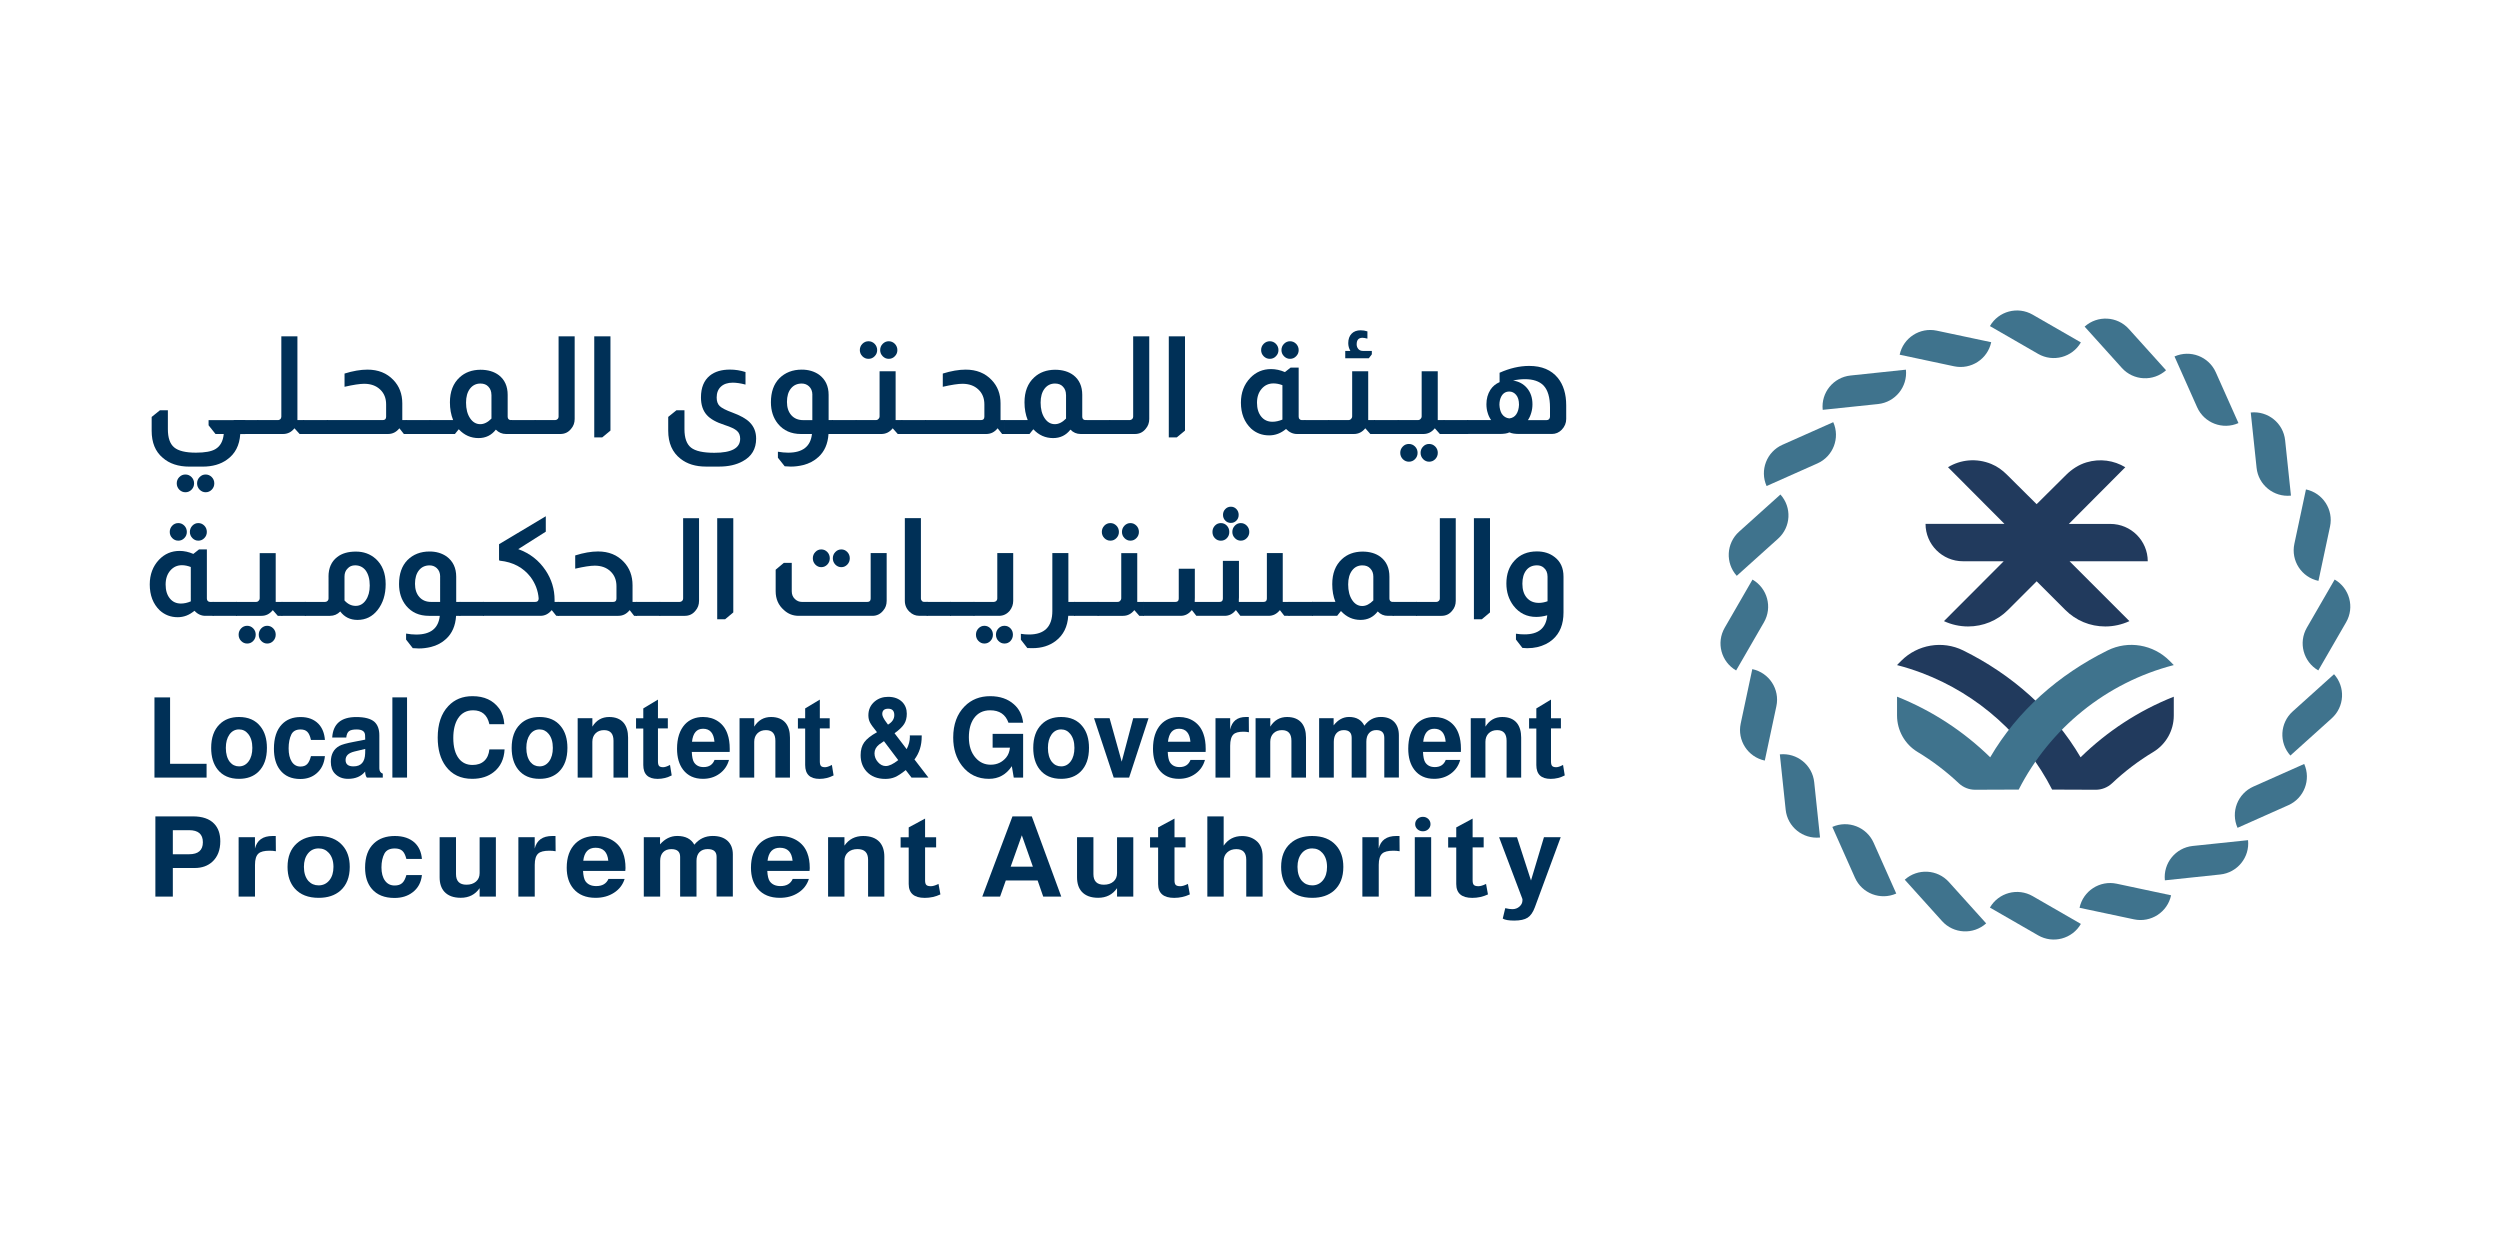 <?xml version="1.0" encoding="UTF-8"?>
<!-- Generator: Adobe Illustrator 24.3.0, SVG Export Plug-In . SVG Version: 6.00 Build 0)  -->
<svg version="1.1" id="Layer_1" xmlns="http://www.w3.org/2000/svg" xmlns:xlink="http://www.w3.org/1999/xlink" x="0px" y="0px" viewBox="0 0 600 300" style="enable-background:new 0 0 600 300;" xml:space="preserve">
<style type="text/css">
	.st0{fill:#782E30;}
	.st1{fill-rule:evenodd;clip-rule:evenodd;fill:#782E30;}
	.st2{clip-path:url(#SVGID_4_);}
	.st3{fill-rule:evenodd;clip-rule:evenodd;fill:#F4F4F6;}
	.st4{fill:#213A5D;}
	.st5{fill:#3F738D;}
	.st6{fill:#003057;}
	.st7{fill:#4F2C83;}
	.st8{fill-rule:evenodd;clip-rule:evenodd;fill:#0971B7;}
	.st9{fill:#ED731B;}
	.st10{fill:#0971B7;}
	.st11{fill-rule:evenodd;clip-rule:evenodd;fill:#C1972E;}
	.st12{fill-rule:evenodd;clip-rule:evenodd;fill:#313678;}
	.st13{fill-rule:evenodd;clip-rule:evenodd;fill:#0474B7;}
	.st14{fill-rule:evenodd;clip-rule:evenodd;fill:#F5B43A;}
	.st15{fill:#03574A;}
	.st16{fill-rule:evenodd;clip-rule:evenodd;fill:#03574A;}
	.st17{fill-rule:evenodd;clip-rule:evenodd;fill:#DBA845;}
	.st18{clip-path:url(#SVGID_6_);fill:url(#SVGID_7_);}
	.st19{fill:#676B70;}
	.st20{fill:#FFFFFF;}
</style>
<g>
	<g>
		<g>
			<g>
				<g>
					<path class="st4" d="M480.89,134.7h-9.78c-4.96,0-8.98-4.02-8.98-8.97h18.94l-13.55-13.6c3.03-1.84,6.85-2.24,10.41-0.77       c1.39,0.57,2.63,1.46,3.7,2.53l7.16,7.11l7.06-7.01c1.38-1.37,3.03-2.46,4.89-3.02c3.24-0.97,6.6-0.49,9.33,1.17l-13.55,13.6       h9.96c4.96,0,8.98,4.02,8.98,8.97h-18.76l14.36,14.36c-1.82,0.84-3.8,1.28-5.8,1.28c-3.63,0-7.03-1.41-9.58-3.96l-6.88-6.88       l-6.88,6.88c-2.55,2.55-5.96,3.96-9.58,3.96c-2,0-3.98-0.44-5.79-1.28L480.89,134.7z"/>
				</g>
				<g>
					<path class="st4" d="M499.34,181.75c-6.52-11.14-16.51-19.87-28.18-25.65c-4.97-2.45-10.95-1.43-14.86,2.49l-1.02,1.03       c2.03,0.52,4.02,1.16,5.96,1.89c13.58,5.13,24.73,15.19,31.27,27.99c-0.01,0.01,10.46,0.04,10.46,0.04       c1.45,0,2.85-0.55,3.91-1.54c3.02-2.85,6.34-5.38,9.92-7.53c3.06-1.85,4.91-5.17,4.91-8.74v-4.52       C513.29,170.54,505.71,175.53,499.34,181.75"/>
				</g>
				<g>
					<path class="st5" d="M499.41,82.18L499.41,82.18c-2.07,3.59-6.67,4.82-10.26,2.75l-11.57-6.67c2.07-3.59,6.67-4.81,10.26-2.74       L499.41,82.18z"/>
				</g>
				<g>
					<path class="st5" d="M477.89,82.13L477.89,82.13c-0.86,4.05-4.85,6.64-8.91,5.78l-13.06-2.78c0.86-4.05,4.85-6.63,8.91-5.77       L477.89,82.13z"/>
				</g>
				<g>
					<path class="st5" d="M457.42,88.72L457.42,88.72c0.43,4.12-2.56,7.81-6.68,8.25l-13.29,1.39c-0.44-4.12,2.56-7.81,6.68-8.24       L457.42,88.72z"/>
				</g>
				<g>
					<path class="st5" d="M439.98,101.32L439.98,101.32c1.69,3.78-0.02,8.22-3.8,9.9l-12.2,5.43c-1.68-3.79,0.02-8.22,3.8-9.9       L439.98,101.32z"/>
				</g>
				<g>
					<path class="st5" d="M427.3,118.68L427.3,118.68c2.78,3.08,2.53,7.82-0.55,10.59l-9.93,8.93c-2.77-3.08-2.52-7.82,0.55-10.59       L427.3,118.68z"/>
				</g>
				<g>
					<path class="st5" d="M420.6,139.1L420.6,139.1c3.59,2.07,4.82,6.66,2.75,10.25l-6.68,11.56c-3.59-2.07-4.82-6.66-2.74-10.25       L420.6,139.1z"/>
				</g>
				<g>
					<path class="st5" d="M420.55,160.59L420.55,160.59c4.06,0.86,6.65,4.84,5.78,8.9l-2.78,13.05c-4.06-0.86-6.65-4.84-5.78-8.9       L420.55,160.59z"/>
				</g>
				<g>
					<path class="st5" d="M427.16,181.05L427.16,181.05c4.12-0.43,7.82,2.56,8.25,6.68l1.4,13.27c-4.12,0.43-7.82-2.55-8.25-6.68       L427.16,181.05z"/>
				</g>
				<g>
					<path class="st5" d="M439.76,198.46L439.76,198.46c3.79-1.69,8.23,0.02,9.91,3.8l5.43,12.19c-3.79,1.68-8.23-0.02-9.91-3.8       L439.76,198.46z"/>
				</g>
				<g>
					<path class="st5" d="M457.14,211.13L457.14,211.13c3.08-2.77,7.83-2.52,10.6,0.56l8.94,9.92c-3.08,2.77-7.83,2.52-10.6-0.56       L457.14,211.13z"/>
				</g>
				<g>
					<path class="st5" d="M477.58,217.82L477.58,217.82c2.07-3.59,6.67-4.82,10.26-2.75l11.57,6.67c-2.07,3.59-6.67,4.82-10.26,2.74       L477.58,217.82z"/>
				</g>
				<g>
					<path class="st5" d="M499.09,217.87L499.09,217.87c0.86-4.05,4.85-6.64,8.91-5.78l13.06,2.78c-0.86,4.05-4.85,6.64-8.91,5.77       L499.09,217.87z"/>
				</g>
				<g>
					<path class="st5" d="M519.57,211.28L519.57,211.28c-0.43-4.12,2.56-7.81,6.68-8.25l13.28-1.39c0.44,4.12-2.56,7.81-6.68,8.24       L519.57,211.28z"/>
				</g>
				<g>
					<path class="st5" d="M537.01,198.68L537.01,198.68c-1.69-3.79,0.02-8.22,3.8-9.9l12.2-5.43c1.68,3.79-0.02,8.22-3.81,9.9       L537.01,198.68z"/>
				</g>
				<g>
					<path class="st5" d="M549.69,181.33L549.69,181.33c-2.77-3.08-2.52-7.82,0.56-10.59l9.92-8.93c2.77,3.08,2.52,7.82-0.56,10.59       L549.69,181.33z"/>
				</g>
				<g>
					<path class="st5" d="M556.39,160.9L556.39,160.9c-3.59-2.07-4.82-6.66-2.75-10.25l6.68-11.56c3.59,2.07,4.82,6.66,2.75,10.25       L556.39,160.9z"/>
				</g>
				<g>
					<path class="st5" d="M556.43,139.41L556.43,139.41c-4.06-0.86-6.65-4.84-5.78-8.9l2.78-13.05c4.06,0.86,6.64,4.84,5.78,8.9       L556.43,139.41z"/>
				</g>
				<g>
					<path class="st5" d="M549.83,118.95L549.83,118.95c-4.12,0.43-7.82-2.56-8.25-6.68l-1.4-13.27c4.12-0.43,7.82,2.55,8.25,6.67       L549.83,118.95z"/>
				</g>
				<g>
					<path class="st5" d="M537.23,101.54L537.23,101.54c-3.79,1.69-8.23-0.02-9.92-3.8l-5.43-12.19c3.79-1.68,8.22,0.02,9.91,3.8       L537.23,101.54z"/>
				</g>
				<g>
					<path class="st5" d="M519.85,88.86L519.85,88.86c-3.08,2.77-7.83,2.52-10.6-0.55l-8.94-9.92c3.08-2.77,7.83-2.52,10.6,0.55       L519.85,88.86z"/>
				</g>
				<g>
					<path class="st5" d="M521.71,159.62l-1.02-1.03c-3.91-3.92-9.9-4.95-14.86-2.49c-11.68,5.78-21.67,14.5-28.18,25.65       c-6.37-6.22-13.95-11.2-22.36-14.55v4.51c0,3.57,1.85,6.9,4.91,8.75c3.57,2.15,6.9,4.68,9.92,7.53c1.06,1,2.46,1.55,3.91,1.55       c0,0,10.47-0.02,10.46-0.04C491.96,174.87,505.45,163.82,521.71,159.62"/>
				</g>
			</g>
		</g>
	</g>
	<g>
		<path class="st6" d="M40.29,98.46v4.55c0,2.07,0.5,3.53,1.52,4.37c1.01,0.84,2.75,1.26,5.22,1.26c2.15,0,3.7-0.28,4.66-0.85    c1.17-0.68,1.84-1.89,2.01-3.63h-1.98l-1.66-2.09v-1.24h8.81v3.34h-1.21c-0.17,2.73-1.23,4.78-3.19,6.15    c-1.53,1.11-3.48,1.67-5.84,1.67h-3.16c-2.68,0-4.82-0.71-6.42-2.13c-1.77-1.48-2.65-3.64-2.65-6.48v-3.31l1.98-1.6H40.29z     M44.5,113.88c0.57,0,1.06,0.21,1.47,0.62c0.4,0.41,0.61,0.92,0.61,1.51c0,0.59-0.2,1.09-0.61,1.51c-0.4,0.41-0.89,0.62-1.47,0.62    c-0.57,0-1.06-0.21-1.47-0.62c-0.4-0.42-0.61-0.92-0.61-1.51c0-0.59,0.2-1.09,0.61-1.51C43.44,114.08,43.93,113.88,44.5,113.88z     M49.35,113.88c0.57,0,1.06,0.21,1.47,0.62c0.4,0.41,0.61,0.92,0.61,1.51c0,0.59-0.2,1.09-0.61,1.51    c-0.4,0.41-0.89,0.62-1.47,0.62c-0.55,0-1.03-0.21-1.44-0.62c-0.4-0.42-0.61-0.92-0.61-1.51c0-0.59,0.2-1.09,0.61-1.51    C48.32,114.08,48.8,113.88,49.35,113.88z"/>
		<path class="st6" d="M61.99,100.82v3.34h-5.91v-3.34H61.99z"/>
		<path class="st6" d="M71.38,80.72v19.61v0.49H73v3.34h-1.09l-1.21-1.34h-0.06c-0.72,0.9-1.63,1.34-2.71,1.34h-6.16v-3.34h4.92    c0.26,0,0.47-0.09,0.64-0.26c0.13-0.22,0.19-0.4,0.19-0.56V80.72H71.38z"/>
		<path class="st6" d="M78.68,100.82v3.34h-5.91v-3.34H78.68z"/>
		<path class="st6" d="M82.67,89.66c2.02-0.63,3.86-0.95,5.52-0.95c2.57,0,4.65,0.83,6.22,2.49c1.43,1.48,2.14,3.36,2.14,5.63v3.5    v0.49h1.05v3.34h-0.67l-1.05-1.34h-0.06c-0.72,0.9-1.63,1.34-2.71,1.34H78.43v-3.34h13.44c0.53,0,0.8-0.27,0.8-0.82v-2.95    c0-1.48-0.48-2.68-1.45-3.58c-0.97-0.91-2.24-1.36-3.81-1.36c-1.04,0-2.62,0.24-4.72,0.72V89.66z"/>
		<path class="st6" d="M103.29,100.82v3.34h-5.91v-3.34H103.29z"/>
		<path class="st6" d="M108.75,100.82c-0.51-1.27-0.77-2.68-0.77-4.26c0-2.57,0.78-4.57,2.33-5.99c1.3-1.2,2.96-1.81,4.98-1.83    c1.81,0,3.29,0.44,4.44,1.31c1.4,1.09,2.11,2.66,2.11,4.71V100c0,0.2,0.05,0.38,0.16,0.56c0.17,0.18,0.36,0.26,0.57,0.26h0.29    v3.34h-1.4c-0.96,0-1.78-0.35-2.46-1.05c-1.04,1.35-2.43,2.03-4.15,2.03c-1.85,0-3.43-0.7-4.72-2.09h-0.06l-0.89,1.11h-6.1v-3.34    H108.75z M117.94,94.76c0-0.81-0.25-1.46-0.73-1.96c-0.45-0.5-1.09-0.75-1.91-0.75c-1.04,0-1.88,0.42-2.51,1.24    c-0.63,0.83-0.94,1.94-0.94,3.34c0,1.53,0.32,2.77,0.96,3.73c0.64,0.96,1.46,1.44,2.46,1.44c0.91,0,1.81-0.45,2.68-1.34V94.76z"/>
		<path class="st6" d="M128.54,100.82v3.34h-5.91v-3.34H128.54z"/>
		<path class="st6" d="M137.92,80.72v19.84c0,0.92-0.29,1.7-0.86,2.36c-0.66,0.83-1.52,1.24-2.59,1.24h-6.16v-3.34h4.92    c0.23,0,0.44-0.09,0.61-0.26c0.15-0.15,0.22-0.34,0.22-0.56V80.72H137.92z"/>
		<path class="st6" d="M146.51,80.72v22.62l-1.98,1.64h-1.91V80.72H146.51z"/>
		<path class="st6" d="M164.27,103.01c0,2.12,0.53,3.59,1.58,4.42c1.05,0.83,2.92,1.24,5.6,1.24c4.13,0,6.19-1.12,6.19-3.37    c0-0.81-0.25-1.44-0.77-1.9c-0.51-0.46-1.48-0.92-2.9-1.38c-2.04-0.65-3.49-1.46-4.34-2.42c-0.94-1.05-1.4-2.45-1.4-4.22    c0-2.34,0.71-4.08,2.14-5.24c1.19-0.96,2.8-1.44,4.82-1.44c1.28,0,2.52,0.2,3.73,0.59v3.01c-1.17-0.31-2.19-0.46-3.06-0.46    c-1.21,0-2.16,0.32-2.84,0.95c-0.68,0.63-1.02,1.51-1.02,2.62c0,0.9,0.24,1.58,0.73,2.05c0.49,0.47,1.5,0.99,3.03,1.55    c1.96,0.72,3.35,1.51,4.18,2.36c1.02,1.03,1.53,2.32,1.53,3.9c0,2.47-1.07,4.28-3.22,5.43c-1.53,0.85-3.42,1.28-5.65,1.28h-3.16    c-2.49,0-4.52-0.62-6.1-1.87c-1.98-1.53-2.97-3.78-2.97-6.74v-3.31l1.98-1.6h1.92V103.01z"/>
		<path class="st6" d="M192.23,104.16c-2.34,0-4.18-0.82-5.52-2.45c-1.13-1.4-1.69-3.12-1.69-5.17c0-2.44,0.67-4.35,2.01-5.73    c1.4-1.4,3.2-2.1,5.39-2.1c1.6,0,2.98,0.4,4.15,1.21c1.53,1.13,2.3,2.75,2.3,4.84v6.06h1.02v3.34h-1.05    c-0.15,2.36-0.96,4.2-2.43,5.53c-1.02,0.94-2.25,1.58-3.67,1.93c-1,0.24-1.98,0.36-2.94,0.36c-0.32,0-0.78-0.02-1.37-0.07h-0.1    l-1.63-2.06v-1.44c0.87,0.15,1.69,0.23,2.46,0.23c3.49,0,5.39-1.5,5.71-4.48H192.23z M194.97,94.76c0-0.87-0.28-1.56-0.83-2.06    c-0.49-0.44-1.06-0.65-1.72-0.65c-1.09,0-1.95,0.39-2.59,1.18c-0.64,0.78-0.96,1.87-0.96,3.24c0,1.33,0.35,2.39,1.05,3.18    c0.7,0.79,1.66,1.18,2.87,1.18h2.17V94.76z"/>
		<path class="st6" d="M205.57,100.82v3.34h-5.91v-3.34H205.57z"/>
		<path class="st6" d="M214.95,89.1v11.23v0.49h1.63v3.34h-1.12l-1.18-1.34h-0.06c-0.72,0.9-1.63,1.34-2.71,1.34h-6.16v-3.34h4.82    c0.3,0,0.51-0.09,0.64-0.26c0.19-0.17,0.29-0.39,0.29-0.65V89.1H214.95z M208.44,81.9c0.57,0,1.06,0.21,1.47,0.62    c0.4,0.42,0.61,0.92,0.61,1.51c0,0.57-0.2,1.06-0.61,1.47c-0.4,0.42-0.89,0.62-1.47,0.62s-1.06-0.21-1.47-0.62    c-0.4-0.41-0.61-0.91-0.61-1.47c0-0.59,0.2-1.09,0.61-1.51C207.38,82.11,207.87,81.9,208.44,81.9z M213.29,81.9    c0.57,0,1.06,0.21,1.47,0.62c0.4,0.42,0.61,0.92,0.61,1.51c0,0.57-0.2,1.06-0.61,1.47c-0.4,0.42-0.89,0.62-1.47,0.62    c-0.55,0-1.03-0.21-1.44-0.62c-0.4-0.41-0.61-0.91-0.61-1.47c0-0.59,0.2-1.09,0.61-1.51C212.26,82.11,212.74,81.9,213.29,81.9z"/>
		<path class="st6" d="M222.26,100.82v3.34h-5.91v-3.34H222.26z"/>
		<path class="st6" d="M226.25,89.66c2.02-0.63,3.86-0.95,5.52-0.95c2.57,0,4.65,0.83,6.22,2.49c1.43,1.48,2.14,3.36,2.14,5.63v3.5    v0.49h1.05v3.34h-0.67l-1.05-1.34h-0.06c-0.72,0.9-1.63,1.34-2.71,1.34h-14.68v-3.34h13.44c0.53,0,0.8-0.27,0.8-0.82v-2.95    c0-1.48-0.48-2.68-1.45-3.58c-0.97-0.91-2.24-1.36-3.81-1.36c-1.04,0-2.62,0.24-4.72,0.72V89.66z"/>
		<path class="st6" d="M246.65,100.82c-0.51-1.27-0.77-2.68-0.77-4.26c0-2.57,0.78-4.57,2.33-5.99c1.3-1.2,2.96-1.81,4.98-1.83    c1.81,0,3.29,0.44,4.44,1.31c1.4,1.09,2.11,2.66,2.11,4.71V100c0,0.2,0.05,0.38,0.16,0.56c0.17,0.18,0.36,0.26,0.57,0.26h0.29    v3.34h-1.4c-0.96,0-1.78-0.35-2.46-1.05c-1.04,1.35-2.43,2.03-4.15,2.03c-1.85,0-3.43-0.7-4.72-2.09h-0.06l-0.89,1.11h-6.1v-3.34    H246.65z M255.84,94.76c0-0.81-0.25-1.46-0.73-1.96c-0.45-0.5-1.09-0.75-1.91-0.75c-1.04,0-1.88,0.42-2.51,1.24    c-0.63,0.83-0.94,1.94-0.94,3.34c0,1.53,0.32,2.77,0.96,3.73s1.46,1.44,2.46,1.44c0.91,0,1.81-0.45,2.68-1.34V94.76z"/>
		<path class="st6" d="M266.44,100.82v3.34h-5.91v-3.34H266.44z"/>
		<path class="st6" d="M275.82,80.72v19.84c0,0.92-0.29,1.7-0.86,2.36c-0.66,0.83-1.52,1.24-2.59,1.24h-6.16v-3.34h4.92    c0.23,0,0.44-0.09,0.61-0.26c0.15-0.15,0.22-0.34,0.22-0.56V80.72H275.82z"/>
		<path class="st6" d="M284.4,80.72v22.62l-1.98,1.64h-1.91V80.72H284.4z"/>
		<path class="st6" d="M311.68,88.22V100c0,0.26,0.07,0.46,0.22,0.59c0.13,0.15,0.3,0.23,0.51,0.23h0.89v3.34h-2.01    c-0.98,0-1.86-0.4-2.65-1.21c-1.21,1.03-2.56,1.54-4.05,1.54c-1.68,0-3.13-0.54-4.34-1.64c-1.62-1.55-2.43-3.62-2.43-6.22    c0-2.38,0.74-4.35,2.23-5.92c1.36-1.42,3.03-2.13,5.01-2.13c1.11,0,2.21,0.24,3.32,0.72l1.37-1.08H311.68z M307.78,92.44    c-0.74-0.28-1.46-0.42-2.14-0.42c-1.15,0-2.1,0.43-2.84,1.29c-0.75,0.86-1.12,1.98-1.12,3.36c0,1.37,0.34,2.48,1.01,3.31    c0.67,0.83,1.57,1.24,2.7,1.24c0.77,0,1.56-0.18,2.39-0.52V92.44z M304.75,81.9c0.57,0,1.06,0.21,1.47,0.62    c0.4,0.42,0.61,0.92,0.61,1.51c0,0.57-0.2,1.06-0.61,1.47c-0.4,0.42-0.89,0.62-1.47,0.62c-0.57,0-1.06-0.21-1.47-0.62    c-0.4-0.41-0.61-0.91-0.61-1.47c0-0.59,0.2-1.09,0.61-1.51C303.69,82.11,304.18,81.9,304.75,81.9z M309.6,81.9    c0.57,0,1.06,0.21,1.47,0.62c0.4,0.42,0.61,0.92,0.61,1.51c0,0.57-0.2,1.06-0.61,1.47c-0.4,0.42-0.89,0.62-1.47,0.62    c-0.55,0-1.03-0.21-1.44-0.62c-0.4-0.41-0.61-0.91-0.61-1.47c0-0.59,0.2-1.09,0.61-1.51C308.57,82.11,309.05,81.9,309.6,81.9z"/>
		<path class="st6" d="M318.99,100.82v3.34h-5.91v-3.34H318.99z"/>
		<path class="st6" d="M328.37,89.1v11.23v0.49H330v3.34h-1.12l-1.18-1.34h-0.06c-0.72,0.9-1.63,1.34-2.71,1.34h-6.16v-3.34h4.82    c0.3,0,0.51-0.09,0.64-0.26c0.19-0.17,0.29-0.39,0.29-0.65V89.1H328.37z M324.09,84.22c-0.34-0.59-0.51-1.21-0.51-1.87    c0-0.96,0.27-1.71,0.8-2.26c0.53-0.55,1.26-0.82,2.17-0.82c0.55,0,1.1,0.09,1.63,0.26v1.74c-0.51-0.13-0.9-0.2-1.18-0.2    c-0.94,0-1.4,0.52-1.4,1.57c0,0.39,0.11,0.73,0.32,1.02c0.26,0.37,0.65,0.56,1.18,0.56h2.14v0.82l-0.73,0.95h-5.65v-1.77H324.09z"/>
		<path class="st6" d="M335.68,100.82v3.34h-5.91v-3.34H335.68z"/>
		<path class="st6" d="M345.06,89.1v11.23v0.49h1.63v3.34h-1.12l-1.18-1.34h-0.07c-0.72,0.9-1.63,1.34-2.71,1.34h-6.16v-3.34h4.82    c0.3,0,0.51-0.09,0.64-0.26c0.19-0.17,0.29-0.39,0.29-0.65V89.1H345.06z M338.14,106.55c0.57,0,1.06,0.21,1.47,0.62    c0.4,0.41,0.61,0.92,0.61,1.51c0,0.59-0.2,1.09-0.61,1.51c-0.4,0.41-0.89,0.62-1.47,0.62c-0.57,0-1.06-0.21-1.47-0.62    c-0.4-0.42-0.61-0.92-0.61-1.51c0-0.59,0.2-1.09,0.61-1.51C337.07,106.75,337.56,106.55,338.14,106.55z M342.99,106.55    c0.58,0,1.06,0.21,1.47,0.62c0.4,0.41,0.61,0.92,0.61,1.51c0,0.59-0.21,1.09-0.61,1.51c-0.4,0.41-0.89,0.62-1.47,0.62    c-0.55,0-1.03-0.21-1.44-0.62c-0.4-0.42-0.61-0.92-0.61-1.51c0-0.59,0.2-1.09,0.61-1.51    C341.95,106.75,342.43,106.55,342.99,106.55z"/>
		<path class="st6" d="M352.37,100.82v3.34h-5.9v-3.34H352.37z"/>
		<path class="st6" d="M359.9,89.46c2.43-1.09,4.8-1.64,7.12-1.64c3,0,5.29,0.96,6.86,2.88c1.34,1.66,2.01,3.85,2.01,6.58v3.27    c0,0.98-0.36,1.84-1.08,2.59c-0.66,0.68-1.45,1.01-2.36,1.01h-7.76c-1.11,0-1.89-0.12-2.36-0.36h-0.13    c-0.47,0.24-1.26,0.36-2.36,0.36h-7.72v-3.34h5.74c-0.36-0.52-0.63-1.08-0.8-1.67c-0.21-0.63-0.32-1.34-0.32-2.13    c0-1.31,0.32-2.47,0.96-3.47c0.53-0.81,1.26-1.42,2.2-1.83V89.46z M362.23,100.42c0.74-0.09,1.31-0.42,1.69-1.01    c0.38-0.57,0.6-1.32,0.64-2.26c0-1.05-0.23-1.84-0.7-2.39c-0.45-0.52-0.99-0.79-1.63-0.79c-0.85,0-1.49,0.39-1.92,1.18    c-0.3,0.57-0.45,1.23-0.45,2c0.04,0.87,0.23,1.59,0.57,2.16C360.87,99.97,361.47,100.34,362.23,100.42z M372,97.81    c0-2.44-0.52-4.21-1.56-5.3c-0.98-1-2.47-1.51-4.47-1.51c-0.92,0-1.86,0.11-2.84,0.33c1.36,0.2,2.47,0.79,3.32,1.77    c0.89,1.03,1.34,2.34,1.34,3.93c0,0.72-0.1,1.4-0.29,2.03c-0.19,0.68-0.46,1.26-0.8,1.77h4.47c0.23,0,0.43-0.07,0.57-0.2    c0.17-0.17,0.26-0.38,0.26-0.62V97.81z"/>
		<path class="st6" d="M49.65,131.86v11.78c0,0.26,0.07,0.46,0.22,0.59c0.13,0.15,0.29,0.23,0.51,0.23h0.88v3.34h-1.99    c-0.97,0-1.84-0.4-2.62-1.21c-1.2,1.03-2.54,1.54-4.01,1.54c-1.66,0-3.1-0.55-4.3-1.64c-1.6-1.55-2.4-3.62-2.4-6.22    c0-2.38,0.74-4.35,2.21-5.92c1.35-1.42,3-2.13,4.96-2.13c1.1,0,2.19,0.24,3.29,0.72l1.36-1.08H49.65z M45.79,136.08    c-0.74-0.28-1.44-0.43-2.12-0.43c-1.14,0-2.07,0.43-2.81,1.29c-0.74,0.86-1.11,1.98-1.11,3.36s0.33,2.48,1,3.31    c0.66,0.83,1.55,1.24,2.67,1.24c0.76,0,1.55-0.17,2.37-0.52V136.08z M42.79,125.54c0.57,0,1.05,0.21,1.45,0.62    c0.4,0.41,0.6,0.92,0.6,1.51c0,0.57-0.2,1.06-0.6,1.47c-0.4,0.42-0.88,0.62-1.45,0.62s-1.05-0.21-1.45-0.62    c-0.4-0.41-0.6-0.91-0.6-1.47c0-0.59,0.2-1.09,0.6-1.51C41.73,125.75,42.22,125.54,42.79,125.54z M47.59,125.54    c0.57,0,1.05,0.21,1.45,0.62c0.4,0.41,0.6,0.92,0.6,1.51c0,0.57-0.2,1.06-0.6,1.47c-0.4,0.42-0.88,0.62-1.45,0.62    c-0.55,0-1.02-0.21-1.42-0.62c-0.4-0.41-0.6-0.91-0.6-1.47c0-0.59,0.2-1.09,0.6-1.51C46.57,125.75,47.04,125.54,47.59,125.54z"/>
		<path class="st6" d="M56.88,144.46v3.34h-5.85v-3.34H56.88z"/>
		<path class="st6" d="M66.17,132.74v11.23v0.49h1.61v3.34h-1.11l-1.17-1.34h-0.06c-0.72,0.89-1.61,1.34-2.69,1.34h-6.1v-3.34h4.77    c0.29,0,0.51-0.09,0.63-0.26c0.19-0.17,0.28-0.39,0.28-0.65v-10.8H66.17z M59.32,150.19c0.57,0,1.05,0.21,1.45,0.62    c0.4,0.41,0.6,0.92,0.6,1.51c0,0.59-0.2,1.09-0.6,1.51c-0.4,0.42-0.88,0.62-1.45,0.62c-0.57,0-1.05-0.21-1.45-0.62    c-0.4-0.41-0.6-0.92-0.6-1.51c0-0.59,0.2-1.09,0.6-1.51C58.26,150.4,58.75,150.19,59.32,150.19z M64.12,150.19    c0.57,0,1.05,0.21,1.45,0.62c0.4,0.41,0.6,0.92,0.6,1.51c0,0.59-0.2,1.09-0.6,1.51c-0.4,0.42-0.88,0.62-1.45,0.62    c-0.55,0-1.02-0.21-1.42-0.62c-0.4-0.41-0.6-0.92-0.6-1.51c0-0.59,0.2-1.09,0.6-1.51C63.1,150.4,63.57,150.19,64.12,150.19z"/>
		<path class="st6" d="M73.41,144.46v3.34h-5.85v-3.34H73.41z"/>
		<path class="st6" d="M78.84,138.4c0-2.07,0.7-3.64,2.09-4.71c1.1-0.87,2.59-1.31,4.49-1.31c1.85,0,3.42,0.57,4.71,1.7    c1.62,1.44,2.43,3.48,2.43,6.12c0,2.49-0.64,4.55-1.93,6.19c-1.24,1.59-2.85,2.39-4.83,2.39c-1.75,0-3.13-0.68-4.14-2.03    c-0.67,0.7-1.5,1.05-2.46,1.05h-6.04v-3.34h4.87c0.23,0,0.43-0.09,0.6-0.26c0.15-0.15,0.22-0.34,0.22-0.56V138.4z M82.67,144.1    c0.78,0.87,1.67,1.31,2.69,1.31c0.99,0,1.8-0.45,2.43-1.36c0.63-0.91,0.95-2.08,0.95-3.52c0-1.57-0.35-2.8-1.04-3.7    c-0.63-0.76-1.45-1.15-2.46-1.15c-0.76,0-1.36,0.25-1.8,0.75c-0.51,0.48-0.76,1.13-0.76,1.96V144.1z"/>
		<path class="st6" d="M102.92,147.8c-2.32,0-4.14-0.82-5.47-2.45c-1.12-1.4-1.68-3.12-1.68-5.17c0-2.44,0.66-4.35,1.99-5.73    c1.39-1.4,3.17-2.09,5.34-2.09c1.58,0,2.95,0.4,4.11,1.21c1.52,1.13,2.28,2.75,2.28,4.84v6.06h1.01v3.34h-1.04    c-0.15,2.36-0.95,4.2-2.4,5.53c-1.01,0.94-2.22,1.58-3.63,1.93c-0.99,0.24-1.96,0.36-2.91,0.36c-0.32,0-0.77-0.02-1.36-0.07h-0.09    l-1.61-2.06v-1.44c0.86,0.15,1.68,0.23,2.43,0.23c3.46,0,5.34-1.49,5.66-4.48H102.92z M105.64,138.4c0-0.87-0.27-1.56-0.82-2.06    c-0.49-0.44-1.05-0.65-1.71-0.65c-1.07,0-1.93,0.39-2.56,1.18c-0.63,0.79-0.95,1.87-0.95,3.24c0,1.33,0.35,2.39,1.04,3.17    c0.7,0.79,1.64,1.18,2.84,1.18h2.15V138.4z"/>
		<path class="st6" d="M116.13,144.46v3.34h-5.85v-3.34H116.13z"/>
		<path class="st6" d="M130.99,123.9v3.7l-6.61,4.19c2.78,1,4.97,2.71,6.57,5.11c1.43,2.14,2.15,4.51,2.15,7.1c0,0.04,0,0.12,0,0.23    c0,0.11,0,0.19,0,0.23h1.01v3.34h-0.6l-1.07-1.34h-0.06c-0.74,0.89-1.63,1.34-2.69,1.34h-13.78v-3.34h12.55    c0.55,0,0.82-0.28,0.82-0.85c-0.15-1.85-0.79-3.56-1.93-5.11c-1.77-2.29-4.22-3.6-7.36-3.93c-0.15,0-0.22-0.09-0.22-0.26v-3.7    L130.99,123.9z"/>
		<path class="st6" d="M138.06,133.3c2-0.63,3.82-0.95,5.47-0.95c2.55,0,4.6,0.83,6.16,2.49c1.41,1.48,2.12,3.36,2.12,5.63v3.5v0.49    h1.04v3.34h-0.66l-1.04-1.34h-0.06c-0.72,0.89-1.61,1.34-2.69,1.34h-14.54v-3.34h13.3c0.53,0,0.79-0.27,0.79-0.82v-2.94    c0-1.48-0.48-2.68-1.44-3.58c-0.96-0.91-2.22-1.36-3.78-1.36c-1.03,0-2.59,0.24-4.68,0.72V133.3z"/>
		<path class="st6" d="M158.48,144.46v3.34h-5.85v-3.34H158.48z"/>
		<path class="st6" d="M167.77,124.36v19.84c0,0.92-0.28,1.7-0.85,2.36c-0.65,0.83-1.51,1.24-2.56,1.24h-6.1v-3.34h4.87    c0.23,0,0.43-0.09,0.6-0.26c0.15-0.15,0.22-0.34,0.22-0.56v-19.28H167.77z"/>
		<path class="st6" d="M175.99,124.36v22.62l-1.96,1.64h-1.9v-24.25H175.99z"/>
		<path class="st6" d="M212.8,132.74v11.46c0,0.92-0.27,1.69-0.82,2.32c-0.67,0.85-1.54,1.28-2.59,1.28h-17.7    c-1.37,0-2.55-0.46-3.54-1.38c-1.33-1.16-1.99-2.66-1.99-4.52v-5.17l1.96-1.64h1.9v6.81c0,0.76,0.25,1.39,0.76,1.87    c0.48,0.46,1.04,0.69,1.68,0.69h15.71c0.53,0,0.79-0.27,0.79-0.82v-10.9H212.8z M197.1,131.86c0.57,0,1.05,0.21,1.45,0.62    c0.4,0.42,0.6,0.92,0.6,1.51s-0.2,1.09-0.6,1.51c-0.4,0.41-0.88,0.62-1.45,0.62c-0.55,0-1.02-0.21-1.42-0.62    c-0.4-0.42-0.6-0.92-0.6-1.51s0.2-1.09,0.6-1.51C196.07,132.07,196.55,131.86,197.1,131.86z M201.93,131.86    c0.55,0,1.02,0.21,1.42,0.62c0.4,0.42,0.6,0.92,0.6,1.51s-0.2,1.09-0.6,1.51c-0.4,0.41-0.87,0.62-1.42,0.62    c-0.57,0-1.05-0.21-1.45-0.62c-0.4-0.42-0.6-0.92-0.6-1.51s0.2-1.09,0.6-1.51C200.88,132.07,201.36,131.86,201.93,131.86z"/>
		<path class="st6" d="M221.02,124.36v19.28c0,0.22,0.06,0.39,0.19,0.52c0.13,0.2,0.33,0.29,0.6,0.29h0.82v3.34h-2.05    c-0.86,0-1.62-0.32-2.28-0.95c-0.76-0.72-1.14-1.6-1.14-2.65v-19.84H221.02z"/>
		<path class="st6" d="M228.25,144.46v3.34h-5.85v-3.34H228.25z"/>
		<path class="st6" d="M233.88,144.46v3.34h-5.85v-3.34H233.88z"/>
		<path class="st6" d="M243.17,132.74v11.46c0,0.85-0.27,1.64-0.82,2.36c-0.7,0.83-1.56,1.24-2.59,1.24h-6.1v-3.34h4.87    c0.23,0,0.43-0.09,0.6-0.26c0.15-0.15,0.22-0.34,0.22-0.56v-10.9H243.17z M236.25,150.19c0.57,0,1.05,0.21,1.45,0.62    c0.4,0.41,0.6,0.92,0.6,1.51c0,0.59-0.2,1.09-0.6,1.51c-0.4,0.42-0.88,0.62-1.45,0.62c-0.55,0-1.02-0.21-1.42-0.62    c-0.4-0.41-0.6-0.92-0.6-1.51c0-0.59,0.2-1.09,0.6-1.51C235.23,150.4,235.7,150.19,236.25,150.19z M241.08,150.19    c0.57,0,1.05,0.21,1.44,0.62c0.39,0.41,0.58,0.92,0.58,1.51c0,0.59-0.2,1.09-0.58,1.51c-0.39,0.42-0.87,0.62-1.44,0.62    c-0.57,0-1.05-0.21-1.45-0.62c-0.4-0.41-0.6-0.92-0.6-1.51c0-0.59,0.2-1.09,0.6-1.51S240.51,150.19,241.08,150.19z"/>
		<path class="st6" d="M256.41,132.74v11.72h1.61v3.34h-1.64c-0.17,2.62-1.17,4.62-3,6.02c-1.52,1.16-3.38,1.74-5.59,1.74    c-0.38,0-0.79-0.01-1.23-0.03l-1.55-2v-1.41c0.67,0.11,1.33,0.16,1.96,0.16c3.73,0,5.59-1.88,5.59-5.63v-13.91H256.41z"/>
		<path class="st6" d="M263.65,144.46v3.34h-5.85v-3.34H263.65z"/>
		<path class="st6" d="M272.94,132.74v11.23v0.49h1.61v3.34h-1.11l-1.17-1.34h-0.06c-0.72,0.89-1.61,1.34-2.69,1.34h-6.1v-3.34h4.77    c0.29,0,0.51-0.09,0.63-0.26c0.19-0.17,0.28-0.39,0.28-0.65v-10.8H272.94z M266.49,125.54c0.57,0,1.05,0.21,1.45,0.62    c0.4,0.41,0.6,0.92,0.6,1.51c0,0.57-0.2,1.06-0.6,1.47c-0.4,0.42-0.88,0.62-1.45,0.62c-0.57,0-1.05-0.21-1.45-0.62    c-0.4-0.41-0.6-0.91-0.6-1.47c0-0.59,0.2-1.09,0.6-1.51C265.44,125.75,265.92,125.54,266.49,125.54z M271.29,125.54    c0.57,0,1.05,0.21,1.45,0.62c0.4,0.41,0.6,0.92,0.6,1.51c0,0.57-0.2,1.06-0.6,1.47c-0.4,0.42-0.88,0.62-1.45,0.62    c-0.55,0-1.02-0.21-1.42-0.62c-0.4-0.41-0.6-0.91-0.6-1.47c0-0.59,0.2-1.09,0.6-1.51C270.27,125.75,270.75,125.54,271.29,125.54z"/>
		<path class="st6" d="M307.86,132.74v10.7v1.02h1.61v3.34h-1.23l-1.04-1.34h-0.06c-0.72,0.89-1.61,1.34-2.69,1.34h-6.76l-1.04-1.34    h-0.09c-0.7,0.89-1.58,1.34-2.65,1.34h-6.79l-1.04-1.34h-0.09c-0.7,0.89-1.58,1.34-2.65,1.34h-8.97v-3.34h7.74    c0.53,0,0.79-0.27,0.79-0.82v-7.14h3.86v6.94c0,0.46-0.01,0.8-0.03,1.02h5.97c0.53,0,0.79-0.27,0.79-0.82v-9.03h3.86v8.74    c0,0.13-0.01,0.33-0.03,0.59c0,0.24,0,0.42,0,0.52h5.94c0.53,0,0.79-0.27,0.79-0.82v-10.9H307.86z M293.01,125.54    c0.57,0,1.05,0.21,1.44,0.62c0.39,0.41,0.58,0.92,0.58,1.51c0,0.59-0.19,1.09-0.58,1.49s-0.87,0.61-1.44,0.61    c-0.57,0-1.05-0.2-1.44-0.61c-0.39-0.4-0.58-0.9-0.58-1.49c0-0.59,0.19-1.09,0.58-1.51C291.96,125.75,292.44,125.54,293.01,125.54    z M295.41,121.61c0.53,0,0.97,0.19,1.33,0.57c0.36,0.38,0.54,0.85,0.54,1.39c0,0.55-0.18,1-0.54,1.37    c-0.36,0.37-0.8,0.56-1.33,0.56s-0.97-0.18-1.34-0.56c-0.37-0.37-0.55-0.83-0.55-1.37c0-0.55,0.18-1.01,0.55-1.39    C294.43,121.8,294.88,121.61,295.41,121.61z M297.78,125.54c0.57,0,1.05,0.21,1.45,0.62c0.4,0.41,0.6,0.92,0.6,1.51    c0,0.57-0.2,1.06-0.6,1.47c-0.4,0.42-0.88,0.62-1.45,0.62c-0.55,0-1.02-0.21-1.42-0.62c-0.4-0.41-0.6-0.91-0.6-1.47    c0-0.59,0.2-1.09,0.6-1.51C296.75,125.75,297.23,125.54,297.78,125.54z"/>
		<path class="st6" d="M315.09,144.46v3.34h-5.85v-3.34H315.09z"/>
		<path class="st6" d="M320.5,144.46c-0.51-1.26-0.76-2.68-0.76-4.26c0-2.57,0.77-4.57,2.31-5.99c1.28-1.2,2.93-1.81,4.93-1.83    c1.79,0,3.26,0.44,4.39,1.31c1.39,1.09,2.09,2.66,2.09,4.71v5.24c0,0.2,0.05,0.38,0.16,0.56c0.17,0.18,0.36,0.26,0.57,0.26h0.28    v3.34h-1.39c-0.95,0-1.76-0.35-2.43-1.05c-1.03,1.35-2.4,2.03-4.11,2.03c-1.83,0-3.39-0.7-4.68-2.1h-0.06l-0.88,1.11h-6.04v-3.34    H320.5z M329.6,138.4c0-0.81-0.24-1.46-0.73-1.96c-0.44-0.5-1.07-0.75-1.9-0.75c-1.03,0-1.86,0.41-2.48,1.24    c-0.62,0.83-0.93,1.94-0.93,3.34c0,1.53,0.32,2.77,0.95,3.73c0.63,0.96,1.44,1.44,2.43,1.44c0.91,0,1.79-0.45,2.66-1.34V138.4z"/>
		<path class="st6" d="M340.09,144.46v3.34h-5.85v-3.34H340.09z"/>
		<path class="st6" d="M349.38,124.36v19.84c0,0.92-0.28,1.7-0.85,2.36c-0.65,0.83-1.51,1.24-2.56,1.24h-6.1v-3.34h4.87    c0.23,0,0.43-0.09,0.6-0.26c0.15-0.15,0.22-0.34,0.22-0.56v-19.28H349.38z"/>
		<path class="st6" d="M357.6,124.36v22.62l-1.96,1.64h-1.9v-24.25H357.6z"/>
		<path class="st6" d="M371.34,147.67c-0.91,0.26-1.79,0.39-2.66,0.39c-2.23,0-4.05-0.89-5.44-2.68c-1.14-1.51-1.71-3.28-1.71-5.34    c0-2.25,0.64-4.07,1.93-5.47c1.33-1.48,3.13-2.23,5.4-2.23c1.68,0,3.1,0.45,4.23,1.34c1.43,1.07,2.15,2.64,2.15,4.71v8.61    c0,2.81-0.86,4.97-2.59,6.48c-0.99,0.87-2.22,1.48-3.7,1.83c-0.74,0.17-1.56,0.26-2.46,0.26c-0.23,0-0.6-0.02-1.11-0.07l-1.55-2    v-1.41c0.67,0.11,1.34,0.16,1.99,0.16C369.24,152.28,371.07,150.74,371.34,147.67z M371.41,138.4c0-0.94-0.31-1.66-0.92-2.16    c-0.42-0.37-0.96-0.56-1.61-0.56c-1.1,0-1.96,0.39-2.58,1.18c-0.62,0.79-0.93,1.87-0.93,3.24c0,1.42,0.35,2.54,1.06,3.36    c0.71,0.82,1.67,1.23,2.89,1.23c0.67,0,1.37-0.13,2.09-0.39V138.4z"/>
	</g>
	<g>
		<path class="st6" d="M40.82,167.37v15.94h8.76v3.31H37.07v-19.25H40.82z"/>
		<path class="st6" d="M57.37,172.08c2.23,0,3.94,0.75,5.13,2.26c1.04,1.29,1.56,3.01,1.56,5.16c0,2.47-0.67,4.37-2.02,5.7    c-1.17,1.15-2.73,1.72-4.67,1.72c-2.23,0-3.94-0.74-5.13-2.23c-1.04-1.31-1.56-3.04-1.56-5.19c0-2.45,0.67-4.35,2.02-5.67    C53.87,172.66,55.43,172.08,57.37,172.08z M57.37,175.06c-0.95,0-1.72,0.41-2.3,1.22c-0.58,0.82-0.87,1.89-0.87,3.21    c0,1.43,0.32,2.56,0.97,3.39c0.58,0.7,1.31,1.05,2.2,1.05c0.95,0,1.72-0.41,2.31-1.22c0.59-0.82,0.88-1.89,0.88-3.21    c0-1.42-0.33-2.53-1-3.36C58.99,175.42,58.25,175.06,57.37,175.06z"/>
		<path class="st6" d="M77.98,177.59h-3.35c-0.2-0.93-0.5-1.59-0.88-1.96c-0.38-0.38-0.92-0.56-1.62-0.56    c-1.06,0-1.79,0.39-2.2,1.18c-0.44,0.91-0.66,2.03-0.66,3.36c0,1.34,0.25,2.41,0.75,3.19c0.5,0.78,1.2,1.17,2.08,1.17    c0.7,0,1.24-0.19,1.62-0.58c0.38-0.38,0.68-1.03,0.91-1.92h3.35c-0.17,1.79-0.85,3.18-2.04,4.17c-1.04,0.88-2.32,1.32-3.86,1.32    c-2.15,0-3.77-0.73-4.88-2.18c-0.97-1.25-1.46-2.95-1.46-5.08c0-2.58,0.64-4.53,1.92-5.86c1.11-1.16,2.6-1.75,4.49-1.75    c1.8,0,3.23,0.55,4.29,1.64C77.35,174.69,77.86,175.98,77.98,177.59z"/>
		<path class="st6" d="M91.87,185.68v0.94h-3.83c-0.26-0.34-0.39-0.82-0.41-1.45c-0.94,1.16-2.3,1.75-4.09,1.75    c-1.31,0-2.37-0.42-3.17-1.26c-0.65-0.68-0.97-1.62-0.97-2.82c0-1.79,0.68-3.06,2.04-3.82c0.58-0.32,1.73-0.65,3.45-0.97    l2.76-0.54l-0.03-1.02c-0.02-0.95-0.7-1.42-2.04-1.42c-0.87,0-1.48,0.14-1.83,0.42c-0.35,0.28-0.57,0.78-0.65,1.52h-3.37    c0.2-3.28,2.13-4.92,5.77-4.92c2.01,0,3.46,0.38,4.34,1.13c0.8,0.72,1.2,1.8,1.2,3.25v7.96    C91.05,185.06,91.32,185.48,91.87,185.68z M87.66,179.74l-2.58,0.62c-0.73,0.18-1.28,0.44-1.63,0.78    c-0.34,0.34-0.51,0.76-0.51,1.26c0,1.02,0.63,1.53,1.89,1.53c1.82,0,2.76-1.05,2.81-3.15L87.66,179.74z"/>
		<path class="st6" d="M97.69,167.37v19.25h-3.52v-19.25H97.69z"/>
		<path class="st6" d="M121.03,173.8h-3.58c-0.49-2.22-1.8-3.33-3.91-3.33c-1.58,0-2.8,0.66-3.65,1.99c-0.73,1.17-1.1,2.72-1.1,4.65    c0,2.19,0.46,3.85,1.38,5c0.8,0.99,1.88,1.48,3.24,1.48c1.17,0,2.11-0.32,2.81-0.97c0.7-0.65,1.11-1.57,1.23-2.77h3.65    c-0.12,2.33-0.97,4.13-2.55,5.4c-1.36,1.11-3.11,1.67-5.23,1.67c-2.72,0-4.84-1-6.33-3.01c-1.29-1.74-1.94-4.03-1.94-6.88    c0-3.26,0.85-5.79,2.55-7.58c1.48-1.58,3.41-2.37,5.8-2.37c2.83,0,4.96,0.99,6.41,2.98C120.52,171.05,120.93,172.29,121.03,173.8z    "/>
		<path class="st6" d="M129.49,172.08c2.23,0,3.94,0.75,5.13,2.26c1.04,1.29,1.56,3.01,1.56,5.16c0,2.47-0.67,4.37-2.02,5.7    c-1.17,1.15-2.73,1.72-4.67,1.72c-2.23,0-3.94-0.74-5.13-2.23c-1.04-1.31-1.56-3.04-1.56-5.19c0-2.45,0.67-4.35,2.02-5.67    C125.99,172.66,127.55,172.08,129.49,172.08z M129.49,175.06c-0.95,0-1.72,0.41-2.3,1.22c-0.58,0.82-0.87,1.89-0.87,3.21    c0,1.43,0.32,2.56,0.97,3.39c0.58,0.7,1.31,1.05,2.2,1.05c0.95,0,1.72-0.41,2.31-1.22c0.59-0.82,0.88-1.89,0.88-3.21    c0-1.42-0.33-2.53-1-3.36C131.1,175.42,130.37,175.06,129.49,175.06z"/>
		<path class="st6" d="M138.65,172.37h3.52v2.02c0.95-1.54,2.3-2.31,4.03-2.31c1.55,0,2.72,0.48,3.52,1.45    c0.68,0.86,1.02,2.03,1.02,3.49v9.6h-3.5v-8.84c0-1.7-0.76-2.55-2.27-2.55c-0.85,0-1.53,0.26-2.04,0.77    c-0.51,0.51-0.77,1.19-0.77,2.03v8.6h-3.52V172.37z"/>
		<path class="st6" d="M160.28,172.37v2.45h-2.37v7.93c0,0.52,0.09,0.88,0.27,1.08c0.18,0.2,0.51,0.3,0.98,0.3    c0.39,0,0.89-0.16,1.51-0.48c0.05-0.04,0.09-0.06,0.13-0.08l0.41,2.53c-1.07,0.56-2.2,0.83-3.37,0.83c-2.3,0-3.45-1.11-3.45-3.33    v-8.76h-1.74v-2.45h1.74v-2.37l3.52-2.12v4.49H160.28z"/>
		<path class="st6" d="M175.12,180.47h-9.09c0.05,1.15,0.22,1.96,0.51,2.45c0.49,0.79,1.27,1.18,2.32,1.18    c1.31,0,2.19-0.57,2.63-1.72h3.47c-0.39,1.4-1.15,2.5-2.29,3.32c-1.13,0.82-2.46,1.22-3.97,1.22c-2.06,0-3.64-0.73-4.75-2.18    c-0.97-1.27-1.46-2.95-1.46-5.03c0-2.53,0.63-4.48,1.89-5.86c1.11-1.18,2.56-1.77,4.37-1.77c1.38,0,2.59,0.36,3.63,1.07    c1.04,0.72,1.78,1.72,2.22,3.01c0.36,1,0.54,2.21,0.54,3.63C175.15,179.97,175.14,180.2,175.12,180.47z M171.47,178.02    c-0.17-2.08-1.08-3.12-2.73-3.12c-1.55,0-2.43,1.04-2.66,3.12H171.47z"/>
		<path class="st6" d="M177.5,172.37h3.52v2.02c0.95-1.54,2.3-2.31,4.03-2.31c1.55,0,2.72,0.48,3.52,1.45    c0.68,0.86,1.02,2.03,1.02,3.49v9.6h-3.5v-8.84c0-1.7-0.76-2.55-2.27-2.55c-0.85,0-1.53,0.26-2.04,0.77    c-0.51,0.51-0.77,1.19-0.77,2.03v8.6h-3.52V172.37z"/>
		<path class="st6" d="M199.13,172.37v2.45h-2.37v7.93c0,0.52,0.09,0.88,0.27,1.08c0.18,0.2,0.51,0.3,0.98,0.3    c0.39,0,0.89-0.16,1.51-0.48c0.05-0.04,0.09-0.06,0.13-0.08l0.41,2.53c-1.07,0.56-2.2,0.83-3.37,0.83c-2.3,0-3.45-1.11-3.45-3.33    v-8.76h-1.74v-2.45h1.74v-2.37l3.52-2.12v4.49H199.13z"/>
		<path class="st6" d="M218.35,176.49h2.86c0,0.13,0,0.22,0,0.27c0,2.15-0.58,3.99-1.74,5.51l3.35,4.35h-4.06l-1.38-1.8    c-1.02,0.82-1.88,1.38-2.57,1.68c-0.69,0.3-1.47,0.44-2.34,0.44c-1.89,0-3.39-0.59-4.49-1.77c-0.95-1.04-1.43-2.35-1.43-3.93    c0-1.25,0.29-2.28,0.87-3.09c0.58-0.81,1.6-1.61,3.06-2.42c-0.87-1.06-1.43-1.84-1.69-2.35c-0.26-0.51-0.38-1.08-0.38-1.71    c0-1.36,0.51-2.47,1.53-3.33c0.9-0.74,1.97-1.1,3.22-1.1c1.43,0,2.56,0.42,3.4,1.26c0.71,0.74,1.07,1.67,1.07,2.8    c0,0.97-0.21,1.79-0.63,2.46c-0.42,0.67-1.19,1.41-2.31,2.22l2.91,3.82c0.51-1,0.77-1.99,0.77-2.96    C218.38,176.75,218.37,176.63,218.35,176.49z M212.15,177.88l-1.17,0.81c-0.73,0.59-1.1,1.29-1.1,2.1c0,0.79,0.28,1.5,0.83,2.12    c0.55,0.63,1.18,0.94,1.88,0.94c0.78,0,1.78-0.47,2.99-1.42L212.15,177.88z M213.12,173.91c1-0.59,1.51-1.35,1.51-2.29    c0-1.02-0.49-1.53-1.46-1.53c-0.95,0-1.43,0.43-1.43,1.29c0,0.48,0.37,1.2,1.1,2.15L213.12,173.91z"/>
		<path class="st6" d="M245.55,176.14v10.48h-2.25l-0.46-2.74c-1.35,2.03-3.18,3.04-5.49,3.04c-2.69,0-4.84-1.04-6.46-3.12    c-1.41-1.83-2.12-4.09-2.12-6.77c0-3.17,0.92-5.68,2.76-7.53c1.6-1.61,3.63-2.42,6.1-2.42c2.35,0,4.26,0.65,5.72,1.96    c1.26,1.11,1.99,2.58,2.2,4.41h-3.52c-0.7-1.99-2.16-2.98-4.39-2.98c-1.7,0-3,0.65-3.91,1.94c-0.8,1.15-1.2,2.66-1.2,4.54    c0,2.08,0.55,3.74,1.66,4.97c0.95,1.07,2.15,1.61,3.58,1.61c1.52,0,2.76-0.58,3.73-1.75c0.49-0.61,0.79-1.39,0.89-2.34h-4.16    v-3.31H245.55z"/>
		<path class="st6" d="M254.67,172.08c2.23,0,3.94,0.75,5.13,2.26c1.04,1.29,1.56,3.01,1.56,5.16c0,2.47-0.67,4.37-2.02,5.7    c-1.17,1.15-2.73,1.72-4.67,1.72c-2.23,0-3.94-0.74-5.13-2.23c-1.04-1.31-1.56-3.04-1.56-5.19c0-2.45,0.67-4.35,2.02-5.67    C251.17,172.66,252.73,172.08,254.67,172.08z M254.67,175.06c-0.95,0-1.72,0.41-2.3,1.22c-0.58,0.82-0.87,1.89-0.87,3.21    c0,1.43,0.32,2.56,0.97,3.39c0.58,0.7,1.31,1.05,2.2,1.05c0.95,0,1.72-0.41,2.31-1.22c0.59-0.82,0.88-1.89,0.88-3.21    c0-1.42-0.33-2.53-1-3.36C256.29,175.42,255.55,175.06,254.67,175.06z"/>
		<path class="st6" d="M270.99,186.62h-3.7l-4.72-14.25h3.73l2.91,10.43l2.76-10.43h3.68L270.99,186.62z"/>
		<path class="st6" d="M289.35,180.47h-9.09c0.05,1.15,0.22,1.96,0.51,2.45c0.49,0.79,1.27,1.18,2.32,1.18    c1.31,0,2.19-0.57,2.63-1.72h3.47c-0.39,1.4-1.15,2.5-2.29,3.32c-1.13,0.82-2.46,1.22-3.97,1.22c-2.06,0-3.64-0.73-4.75-2.18    c-0.97-1.27-1.46-2.95-1.46-5.03c0-2.53,0.63-4.48,1.89-5.86c1.11-1.18,2.56-1.77,4.37-1.77c1.38,0,2.59,0.36,3.63,1.07    c1.04,0.72,1.78,1.72,2.22,3.01c0.36,1,0.54,2.21,0.54,3.63C289.37,179.97,289.36,180.2,289.35,180.47z M285.7,178.02    c-0.17-2.08-1.08-3.12-2.73-3.12c-1.55,0-2.43,1.04-2.66,3.12H285.7z"/>
		<path class="st6" d="M291.72,172.37h3.52v2.72c0.44-2.01,1.7-3.01,3.78-3.01c0.32,0,0.55,0,0.69,0l0.03,3.66    c-0.43-0.09-0.87-0.13-1.33-0.13c-1.16,0-1.96,0.22-2.4,0.67c-0.51,0.5-0.77,1.41-0.77,2.72v7.63h-3.52V172.37z"/>
		<path class="st6" d="M301.35,172.37h3.52v2.02c0.95-1.54,2.3-2.31,4.03-2.31c1.55,0,2.72,0.48,3.52,1.45    c0.68,0.86,1.02,2.03,1.02,3.49v9.6h-3.5v-8.84c0-1.7-0.76-2.55-2.27-2.55c-0.85,0-1.53,0.26-2.04,0.77    c-0.51,0.51-0.77,1.19-0.77,2.03v8.6h-3.52V172.37z"/>
		<path class="st6" d="M316.57,172.37h3.5v1.72c1.04-1.34,2.27-2.02,3.7-2.02c1.75,0,2.98,0.7,3.68,2.1c1.02-1.4,2.34-2.1,3.96-2.1    c1.36,0,2.42,0.39,3.18,1.17c0.76,0.78,1.14,1.86,1.14,3.24v10.13h-3.5v-9.54c0-1.24-0.64-1.85-1.91-1.85    c-0.75,0-1.34,0.25-1.76,0.74c-0.43,0.49-0.64,1.18-0.64,2.06v8.6h-3.52v-9.54c0-1.24-0.63-1.85-1.89-1.85    c-0.75,0-1.34,0.25-1.76,0.74c-0.43,0.49-0.64,1.18-0.64,2.06v8.6h-3.52V172.37z"/>
		<path class="st6" d="M350.61,180.47h-9.09c0.05,1.15,0.22,1.96,0.51,2.45c0.49,0.79,1.27,1.18,2.32,1.18    c1.31,0,2.19-0.57,2.63-1.72h3.47c-0.39,1.4-1.15,2.5-2.29,3.32c-1.13,0.82-2.46,1.22-3.97,1.22c-2.06,0-3.64-0.73-4.75-2.18    c-0.97-1.27-1.46-2.95-1.46-5.03c0-2.53,0.63-4.48,1.89-5.86c1.11-1.18,2.56-1.77,4.37-1.77c1.38,0,2.59,0.36,3.63,1.07    c1.04,0.72,1.78,1.72,2.22,3.01c0.36,1,0.54,2.21,0.54,3.63C350.64,179.97,350.63,180.2,350.61,180.47z M346.96,178.02    c-0.17-2.08-1.08-3.12-2.73-3.12c-1.55,0-2.43,1.04-2.66,3.12H346.96z"/>
		<path class="st6" d="M352.99,172.37h3.52v2.02c0.95-1.54,2.3-2.31,4.03-2.31c1.55,0,2.73,0.48,3.52,1.45    c0.68,0.86,1.02,2.03,1.02,3.49v9.6h-3.5v-8.84c0-1.7-0.76-2.55-2.27-2.55c-0.85,0-1.53,0.26-2.04,0.77    c-0.51,0.51-0.77,1.19-0.77,2.03v8.6h-3.52V172.37z"/>
		<path class="st6" d="M374.62,172.37v2.45h-2.38v7.93c0,0.52,0.09,0.88,0.27,1.08c0.18,0.2,0.51,0.3,0.98,0.3    c0.39,0,0.89-0.16,1.51-0.48c0.05-0.04,0.09-0.06,0.13-0.08l0.41,2.53c-1.07,0.56-2.2,0.83-3.37,0.83c-2.3,0-3.45-1.11-3.45-3.33    v-8.76h-1.74v-2.45h1.74v-2.37l3.52-2.12v4.49H374.62z"/>
		<path class="st6" d="M41.48,208.33v6.85h-4.19v-19.25h9c2.28,0,3.98,0.58,5.1,1.75c0.99,1.02,1.48,2.43,1.48,4.22    c0,2.1-0.63,3.73-1.88,4.89c-1.1,1.02-2.53,1.53-4.27,1.53H41.48z M41.48,205.02h3.9c2.2,0,3.31-0.96,3.31-2.88    c0-1.94-1.1-2.9-3.31-2.9h-3.9V205.02z"/>
		<path class="st6" d="M57.26,200.93h3.93v2.72c0.49-2.01,1.9-3.01,4.22-3.01c0.36,0,0.62,0,0.77,0l0.03,3.66    c-0.47-0.09-0.97-0.13-1.48-0.13c-1.29,0-2.18,0.22-2.68,0.67c-0.57,0.5-0.85,1.41-0.85,2.72v7.63h-3.93V200.93z"/>
		<path class="st6" d="M76.47,200.64c2.49,0,4.4,0.75,5.73,2.26c1.16,1.29,1.74,3.01,1.74,5.16c0,2.47-0.75,4.37-2.25,5.7    c-1.31,1.15-3.05,1.72-5.21,1.72c-2.49,0-4.4-0.74-5.73-2.23c-1.16-1.31-1.74-3.04-1.74-5.19c0-2.45,0.75-4.35,2.25-5.67    C72.57,201.22,74.3,200.64,76.47,200.64z M76.47,203.62c-1.06,0-1.92,0.41-2.56,1.22c-0.65,0.82-0.97,1.89-0.97,3.21    c0,1.43,0.36,2.56,1.08,3.39c0.65,0.7,1.46,1.05,2.45,1.05c1.06,0,1.92-0.41,2.58-1.22c0.66-0.82,0.98-1.89,0.98-3.21    c0-1.42-0.37-2.53-1.11-3.36C78.27,203.98,77.46,203.62,76.47,203.62z"/>
		<path class="st6" d="M101.26,206.15h-3.73c-0.23-0.93-0.56-1.59-0.98-1.96c-0.43-0.38-1.03-0.56-1.81-0.56    c-1.18,0-1.99,0.39-2.45,1.18c-0.49,0.91-0.74,2.03-0.74,3.36c0,1.34,0.28,2.41,0.84,3.18c0.56,0.78,1.33,1.17,2.32,1.17    c0.78,0,1.38-0.19,1.81-0.58c0.43-0.38,0.76-1.03,1.01-1.92h3.73c-0.19,1.79-0.95,3.18-2.28,4.17c-1.16,0.88-2.59,1.32-4.3,1.32    c-2.39,0-4.21-0.73-5.44-2.18c-1.08-1.25-1.62-2.95-1.62-5.08c0-2.58,0.71-4.53,2.14-5.86c1.23-1.16,2.91-1.75,5.01-1.75    c2.01,0,3.61,0.55,4.79,1.64C100.56,203.25,101.13,204.54,101.26,206.15z"/>
		<path class="st6" d="M119.01,215.18h-3.9v-2.02c-1.06,1.54-2.57,2.31-4.53,2.31c-1.73,0-3.04-0.48-3.93-1.45    c-0.76-0.84-1.14-2-1.14-3.47v-9.62h3.93v8.85c0,1.7,0.84,2.55,2.51,2.55c0.95,0,1.71-0.25,2.29-0.75    c0.58-0.5,0.87-1.18,0.87-2.04v-8.6h3.9V215.18z"/>
		<path class="st6" d="M124.4,200.93h3.93v2.72c0.49-2.01,1.9-3.01,4.22-3.01c0.36,0,0.62,0,0.77,0l0.03,3.66    c-0.47-0.09-0.97-0.13-1.48-0.13c-1.29,0-2.18,0.22-2.68,0.67c-0.57,0.5-0.85,1.41-0.85,2.72v7.63h-3.93V200.93z"/>
		<path class="st6" d="M150.07,209.03h-10.14c0.06,1.15,0.25,1.96,0.57,2.45c0.55,0.79,1.42,1.18,2.59,1.18    c1.46,0,2.44-0.57,2.94-1.72h3.88c-0.44,1.4-1.29,2.51-2.55,3.32c-1.26,0.82-2.74,1.22-4.43,1.22c-2.3,0-4.07-0.73-5.3-2.18    c-1.08-1.27-1.62-2.95-1.62-5.03c0-2.53,0.7-4.48,2.11-5.86c1.23-1.18,2.86-1.77,4.87-1.77c1.54,0,2.89,0.36,4.05,1.07    c1.16,0.72,1.99,1.72,2.48,3.01c0.4,1,0.6,2.21,0.6,3.63C150.1,208.53,150.09,208.76,150.07,209.03z M145.99,206.58    c-0.19-2.08-1.21-3.12-3.05-3.12c-1.73,0-2.72,1.04-2.96,3.12H145.99z"/>
		<path class="st6" d="M154.51,200.93h3.9v1.72c1.16-1.34,2.54-2.02,4.13-2.02c1.96,0,3.32,0.7,4.1,2.1c1.14-1.4,2.61-2.1,4.42-2.1    c1.52,0,2.7,0.39,3.55,1.17c0.84,0.78,1.27,1.86,1.27,3.24v10.13h-3.9v-9.54c0-1.24-0.71-1.85-2.14-1.85    c-0.84,0-1.49,0.25-1.97,0.74c-0.47,0.49-0.71,1.18-0.71,2.06v8.6h-3.93v-9.54c0-1.24-0.7-1.85-2.11-1.85    c-0.84,0-1.49,0.25-1.97,0.74c-0.47,0.49-0.71,1.18-0.71,2.06v8.6h-3.93V200.93z"/>
		<path class="st6" d="M194.29,209.03h-10.14c0.06,1.15,0.25,1.96,0.57,2.45c0.55,0.79,1.42,1.18,2.59,1.18    c1.46,0,2.44-0.57,2.94-1.72h3.88c-0.44,1.4-1.29,2.51-2.55,3.32c-1.26,0.82-2.74,1.22-4.43,1.22c-2.3,0-4.07-0.73-5.3-2.18    c-1.08-1.27-1.62-2.95-1.62-5.03c0-2.53,0.7-4.48,2.11-5.86c1.23-1.18,2.86-1.77,4.87-1.77c1.54,0,2.89,0.36,4.05,1.07    c1.16,0.72,1.99,1.72,2.48,3.01c0.4,1,0.6,2.21,0.6,3.63C194.32,208.53,194.31,208.76,194.29,209.03z M190.22,206.58    c-0.19-2.08-1.21-3.12-3.05-3.12c-1.73,0-2.72,1.04-2.96,3.12H190.22z"/>
		<path class="st6" d="M198.74,200.93h3.93v2.02c1.06-1.54,2.56-2.31,4.5-2.31c1.73,0,3.04,0.48,3.93,1.45    c0.76,0.86,1.14,2.02,1.14,3.49v9.6h-3.9v-8.85c0-1.7-0.85-2.55-2.54-2.55c-0.95,0-1.71,0.26-2.28,0.77    c-0.57,0.51-0.85,1.19-0.85,2.03v8.6h-3.93V200.93z"/>
		<path class="st6" d="M224.67,200.93v2.45h-2.65v7.93c0,0.52,0.1,0.88,0.3,1.08c0.2,0.2,0.57,0.3,1.1,0.3c0.44,0,1-0.16,1.68-0.48    c0.06-0.04,0.1-0.06,0.14-0.08l0.46,2.53c-1.2,0.56-2.45,0.83-3.76,0.83c-2.56,0-3.85-1.11-3.85-3.33v-8.76h-1.94v-2.45h1.94    v-2.37l3.93-2.12v4.49H224.67z"/>
		<path class="st6" d="M249.03,211.31h-7.64l-1.37,3.87h-4.27l7.24-19.25h4.64l7.07,19.25h-4.33L249.03,211.31z M247.89,208    l-2.65-7.53l-2.68,7.53H247.89z"/>
		<path class="st6" d="M271.99,215.18h-3.9v-2.02c-1.06,1.54-2.57,2.31-4.53,2.31c-1.73,0-3.04-0.48-3.93-1.45    c-0.76-0.84-1.14-2-1.14-3.47v-9.62h3.93v8.85c0,1.7,0.84,2.55,2.51,2.55c0.95,0,1.71-0.25,2.29-0.75    c0.58-0.5,0.87-1.18,0.87-2.04v-8.6h3.9V215.18z"/>
		<path class="st6" d="M284.53,200.93v2.45h-2.65v7.93c0,0.52,0.1,0.88,0.3,1.08c0.2,0.2,0.57,0.3,1.1,0.3c0.44,0,1-0.16,1.68-0.48    c0.06-0.04,0.1-0.06,0.14-0.08l0.46,2.53c-1.2,0.56-2.45,0.83-3.76,0.83c-2.56,0-3.85-1.11-3.85-3.33v-8.76h-1.94v-2.45h1.94    v-2.37l3.93-2.12v4.49H284.53z"/>
		<path class="st6" d="M289.75,195.94h3.93v7.02c1.06-1.54,2.54-2.31,4.42-2.31c1.33,0,2.45,0.37,3.36,1.1    c1.04,0.81,1.57,2.09,1.57,3.84v9.6h-3.93v-8.85c0-1.7-0.8-2.55-2.39-2.55c-0.89,0-1.62,0.26-2.18,0.78    c-0.56,0.52-0.84,1.19-0.84,2.02v8.6h-3.93V195.94z"/>
		<path class="st6" d="M314.93,200.64c2.49,0,4.4,0.75,5.73,2.26c1.16,1.29,1.74,3.01,1.74,5.16c0,2.47-0.75,4.37-2.25,5.7    c-1.31,1.15-3.05,1.72-5.21,1.72c-2.49,0-4.4-0.74-5.73-2.23c-1.16-1.31-1.74-3.04-1.74-5.19c0-2.45,0.75-4.35,2.25-5.67    C311.03,201.22,312.77,200.64,314.93,200.64z M314.93,203.62c-1.06,0-1.92,0.41-2.56,1.22c-0.65,0.82-0.97,1.89-0.97,3.21    c0,1.43,0.36,2.56,1.08,3.39c0.65,0.7,1.46,1.05,2.45,1.05c1.06,0,1.92-0.41,2.58-1.22s0.98-1.89,0.98-3.21    c0-1.42-0.37-2.53-1.11-3.36C316.74,203.98,315.92,203.62,314.93,203.62z"/>
		<path class="st6" d="M326.96,200.93h3.93v2.72c0.49-2.01,1.9-3.01,4.22-3.01c0.36,0,0.62,0,0.77,0l0.03,3.66    c-0.47-0.09-0.97-0.13-1.48-0.13c-1.29,0-2.18,0.22-2.68,0.67c-0.57,0.5-0.85,1.41-0.85,2.72v7.63h-3.93V200.93z"/>
		<path class="st6" d="M343.48,200.93v14.25h-3.93v-14.25H343.48z M341.49,196.04c0.51,0,0.95,0.17,1.3,0.51    c0.35,0.34,0.53,0.75,0.53,1.24s-0.18,0.89-0.53,1.22c-0.35,0.33-0.78,0.5-1.3,0.5c-0.51,0-0.95-0.17-1.31-0.5    s-0.54-0.74-0.54-1.22s0.18-0.9,0.54-1.24C340.54,196.21,340.98,196.04,341.49,196.04z"/>
		<path class="st6" d="M356.08,200.93v2.45h-2.65v7.93c0,0.52,0.1,0.88,0.3,1.08s0.57,0.3,1.1,0.3c0.44,0,1-0.16,1.68-0.48    c0.06-0.04,0.1-0.06,0.14-0.08l0.46,2.53c-1.2,0.56-2.45,0.83-3.76,0.83c-2.56,0-3.85-1.11-3.85-3.33v-8.76h-1.94v-2.45h1.94    v-2.37l3.93-2.12v4.49H356.08z"/>
		<path class="st6" d="M370.55,200.93h4.02l-6.21,16.83c-0.44,1.2-1.02,2.03-1.74,2.49c-0.72,0.46-1.79,0.69-3.22,0.69    c-1.31,0-2.22-0.16-2.74-0.48l0.6-2.5c0.68,0.16,1.25,0.24,1.71,0.24c0.66,0,1.24-0.21,1.71-0.63c0.47-0.42,0.71-0.92,0.71-1.49    v-0.3l-5.61-14.84h4.3l3.36,10.38L370.55,200.93z"/>
	</g>
</g>
</svg>